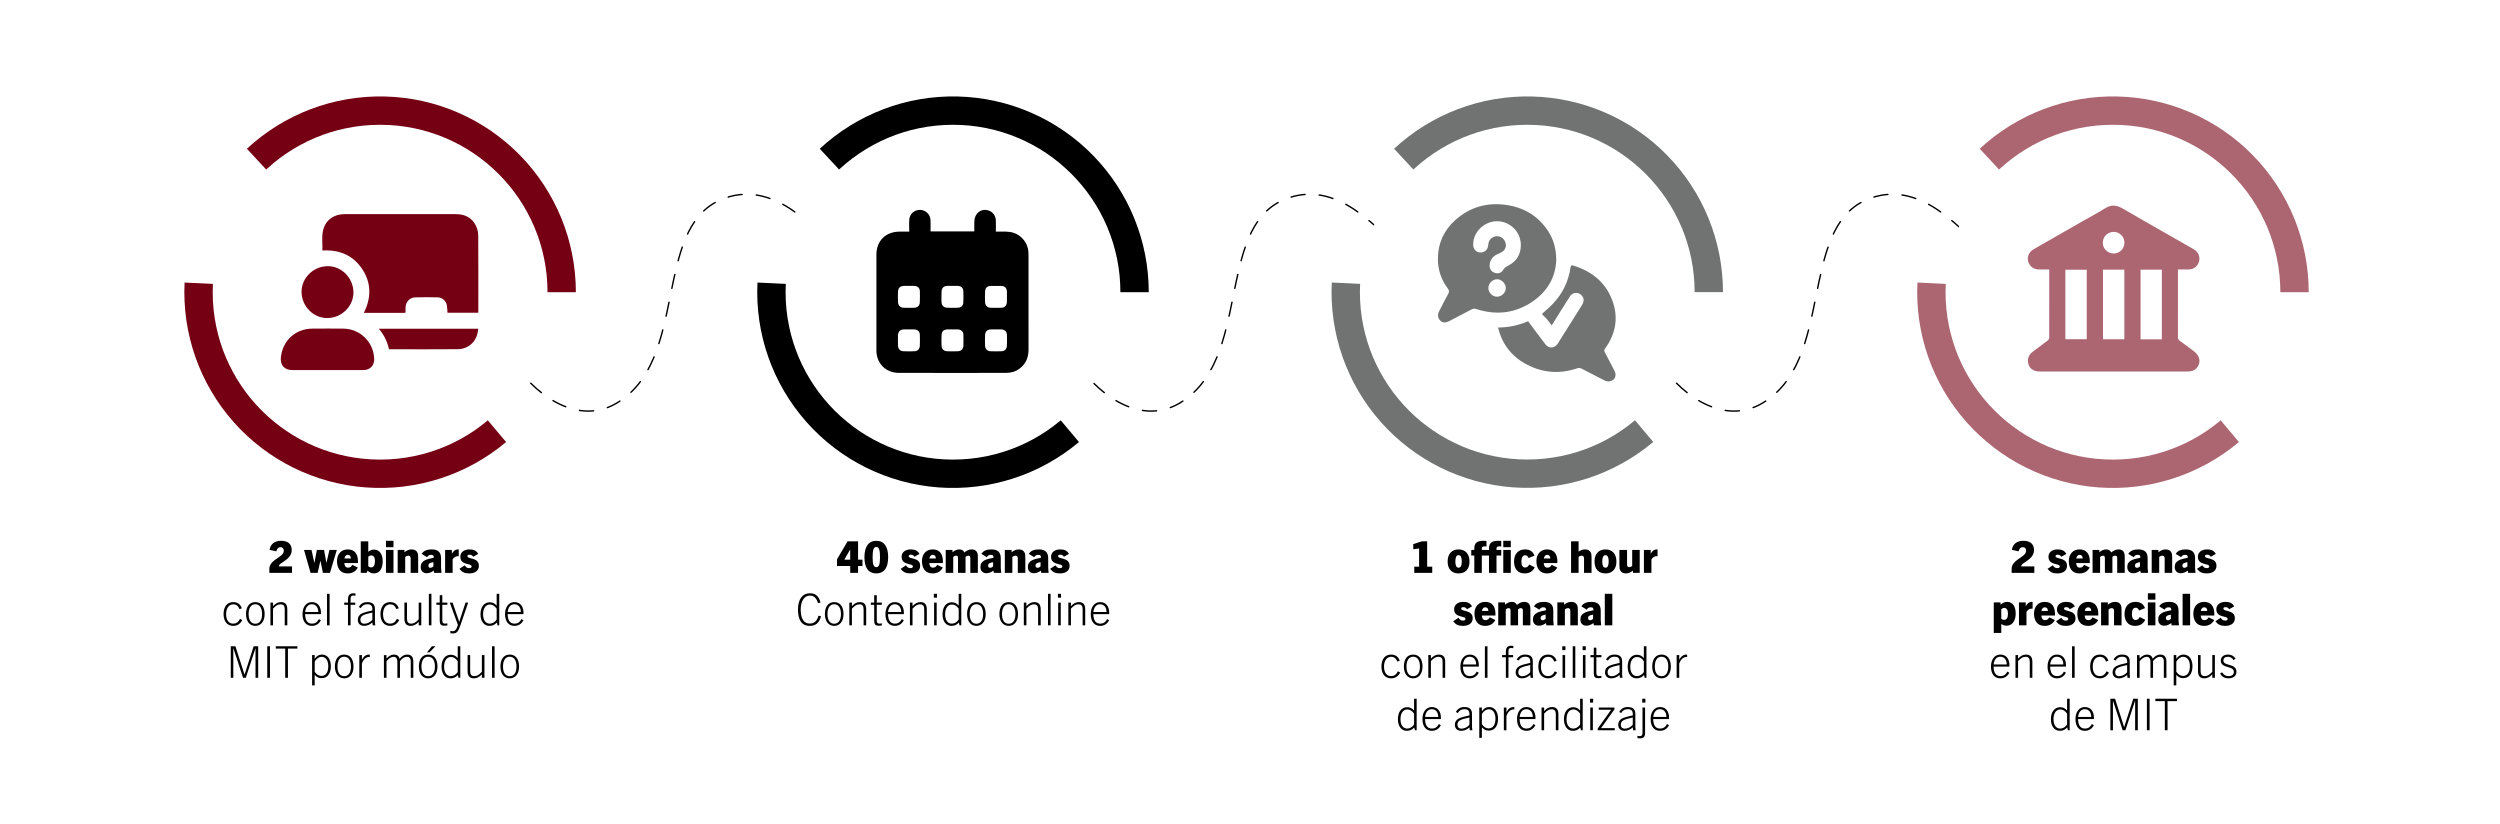 <svg width="1763" height="581" viewBox="0 0 1763 581" fill="none" xmlns="http://www.w3.org/2000/svg">
<rect width="1763" height="581" fill="white"/>
<path d="M362 254.5C373.5 274.5 405.172 301.584 434.5 284.5C486 254.5 460 162 508 141C545.939 124.402 575.667 164.466 584.5 169.5" stroke="black" stroke-linecap="round" stroke-dasharray="10 10"/>
<path d="M759 254.5C770.5 274.5 802.172 301.584 831.5 284.5C883 254.5 857 162 905 141C942.939 124.402 972.667 164.466 981.5 169.5" stroke="black" stroke-linecap="round" stroke-dasharray="10 10"/>
<path d="M1170 254.5C1181.5 274.5 1213.17 301.584 1242.5 284.5C1294 254.5 1268 162 1316 141C1353.94 124.402 1383.67 164.466 1392.5 169.5" stroke="black" stroke-linecap="round" stroke-dasharray="10 10"/>
<path d="M386.103 206.051C386.103 175.246 374.061 145.661 352.549 123.612C331.037 101.562 301.757 88.795 270.961 88.036C240.165 87.277 210.293 98.585 187.72 119.548M150.144 200.233C148.625 231.001 159.194 261.144 179.594 284.227C199.994 307.309 228.608 321.504 259.329 323.78C290.05 326.056 320.444 316.234 344.023 296.409" stroke="#750014" stroke-width="40"/>
<g filter="url(#filter0_d_7824_2)">
<circle cx="268.051" cy="206.051" r="118.051" fill="white"/>
</g>
<path d="M205.943 404H189.947V401.024C189.947 398.389 191.807 396.374 193.946 394.793C196.829 392.685 200.146 391.135 200.146 388.376C200.146 386.733 199.278 385.865 197.79 385.865C196.426 385.865 195.403 386.578 194.876 388.779L190.102 387.787C190.753 383.633 193.574 381.37 198.317 381.37C203.37 381.37 205.726 383.974 205.726 387.973C205.726 393.212 200.332 395.599 197.79 397.583C197.077 398.141 196.674 398.885 196.643 399.443H205.943V404ZM232.688 404H227.728L225.992 395.475H225.93L223.977 404H219.017L214.398 387.818H219.668L221.683 396.901H221.745L223.45 387.818H228.534L230.146 396.901H230.208L232.316 387.818H237.524L232.688 404ZM252.375 400.249C250.515 403.504 247.911 404.372 245.059 404.372C239.82 404.372 237.65 400.466 237.65 395.692C237.65 390.639 240.719 387.446 245.183 387.446C250.143 387.446 252.437 390.701 252.437 395.94C252.437 396.219 252.437 396.56 252.406 397.056H242.827C242.982 399.04 243.633 400.311 245.462 400.311C246.95 400.311 247.756 399.567 248.407 398.327L252.375 400.249ZM245.307 391.259C243.943 391.259 243.199 392.251 242.889 393.832H247.446C247.477 392.251 246.609 391.259 245.307 391.259ZM258.592 404H254.407V381.742H259.708V389.12C261.134 387.973 262.436 387.57 263.738 387.57C267.551 387.57 269.876 390.732 269.876 395.847C269.876 400.776 267.892 404.372 263.583 404.372C261.599 404.372 260.545 403.597 259.181 402.388L258.592 404ZM259.708 392.623V399.319C260.204 399.784 260.917 400.125 261.754 400.125C263.552 400.125 264.42 398.482 264.42 395.568C264.42 392.995 263.397 391.693 261.785 391.693C261.072 391.693 260.359 392.065 259.708 392.623ZM277.479 385.896H272.178V381.37H277.479V385.896ZM277.479 404H272.178V387.818H277.479V404ZM294.889 404H289.588V393.739C289.588 392.437 288.906 391.848 287.945 391.848C287.356 391.848 286.488 392.127 285.744 392.778V404H280.443V387.818H285.217V389.43C286.953 388.097 288.503 387.446 290.301 387.446C292.409 387.446 293.804 388.314 294.455 389.864C294.765 390.608 294.889 391.507 294.889 393.677V404ZM311.339 404H306.193L305.852 402.388C304.488 403.411 302.907 404.248 300.892 404.248C298.412 404.248 296.676 402.605 296.676 399.846C296.676 397.521 297.699 396.25 299.342 395.289C300.985 394.328 303.031 393.894 305.852 393.367C306.038 392.127 305.666 391.259 303.992 391.259C302.659 391.259 301.791 391.848 301.171 392.933L297.389 390.608C298.753 388.252 301.326 387.446 304.457 387.446C308.859 387.446 311.029 389.399 311.029 393.615V400.528L311.339 404ZM305.635 399.443V396.436C304.364 396.684 303.775 396.808 303 397.211C302.411 397.521 302.101 398.172 302.101 398.916C302.101 399.877 302.659 400.404 303.465 400.404C304.302 400.404 304.984 400.032 305.635 399.443ZM319.196 404H313.895V387.818H318.669V390.608C319.506 388.779 320.932 387.446 323.009 387.446C323.195 387.446 323.288 387.446 323.505 387.477V392.251C323.226 392.22 323.04 392.22 322.885 392.22C321.49 392.22 320.312 392.84 319.196 394.421V404ZM337.246 390.608L333.712 392.623C332.937 391.445 332.1 391.166 331.108 391.166C330.147 391.166 329.62 391.538 329.62 392.251C329.62 394.545 337.711 392.809 337.711 399.009C337.711 402.481 334.952 404.372 330.891 404.372C327.574 404.372 325.807 403.504 323.978 401.148L327.667 398.668C328.69 399.97 329.217 400.652 330.891 400.652C331.976 400.652 332.596 400.218 332.596 399.474C332.596 396.932 324.629 398.978 324.629 392.623C324.629 389.492 327.264 387.446 330.984 387.446C333.929 387.446 335.851 388.159 337.246 390.608ZM169.277 436.412L170.889 437.249C169.463 440.008 167.293 441.372 164.472 441.372C160.194 441.372 157.652 438.117 157.652 433.064C157.652 427.763 160.225 424.601 164.503 424.601C167.417 424.601 169.494 425.965 170.548 428.972L168.905 429.561C167.944 427.205 166.58 426.182 164.534 426.182C161.465 426.182 159.481 428.848 159.481 433.064C159.481 437.311 161.31 439.791 164.472 439.791C166.518 439.791 168.006 438.861 169.277 436.412ZM180.057 441.372C176.089 441.372 173.485 438.179 173.485 433.033C173.485 427.732 175.965 424.601 180.057 424.601C184.149 424.601 186.629 427.732 186.629 433.033C186.629 438.179 184.025 441.372 180.057 441.372ZM180.057 439.853C183.219 439.853 184.8 437.156 184.8 433.033C184.8 428.879 183.219 426.12 180.057 426.12C176.895 426.12 175.314 428.879 175.314 433.033C175.314 437.156 176.895 439.853 180.057 439.853ZM202.613 441H200.784V429.747C200.784 427.267 199.916 426.182 197.808 426.182C196.103 426.182 194.708 426.895 192.538 429.22V441H190.709V424.973H192.538V427.453C194.305 425.531 196.01 424.601 198.087 424.601C199.699 424.601 200.877 425.066 201.621 425.996C202.334 426.864 202.613 428.166 202.613 429.84V441ZM226.283 437.404C224.826 440.225 222.563 441.372 219.897 441.372C215.898 441.372 213.325 438.365 213.325 433.095C213.325 427.887 216.053 424.601 219.928 424.601C224.051 424.601 226.345 427.639 226.345 432.196C226.345 432.413 226.345 432.692 226.314 433.095H215.154C215.247 437.249 216.642 439.791 220.021 439.791C222.005 439.791 223.648 438.985 224.857 436.598L226.283 437.404ZM219.866 426.12C216.952 426.12 215.495 428.662 215.185 431.576H224.454C224.423 428.321 222.811 426.12 219.866 426.12ZM232.439 441H230.61V418.742H232.439V441ZM247.231 441H245.402V426.492H242.736V424.973H245.402V422.772C245.402 419.951 246.394 418.37 249.215 418.37C249.68 418.37 250.145 418.401 250.672 418.525V420.137C250.238 420.013 249.804 419.951 249.37 419.951C247.882 419.951 247.231 420.447 247.231 422.431V424.973H250.517V426.492H247.231V441ZM264.655 441H262.826L262.609 438.954C260.811 440.597 258.796 441.372 256.843 441.372C253.929 441.372 252.317 439.667 252.317 437.094C252.317 435.358 253.061 433.746 254.983 432.723C256.564 431.886 259.602 431.111 262.578 430.491C262.826 427.081 261.555 426.12 258.982 426.12C256.936 426.12 255.603 426.895 254.363 428.848L252.999 428.042C254.487 425.655 256.378 424.601 258.982 424.601C262.764 424.601 264.407 426.244 264.407 429.499V438.83L264.655 441ZM262.578 437.063V431.979C259.106 432.692 257.091 433.312 255.758 434.087C254.673 434.738 254.146 435.792 254.146 437.094C254.146 438.768 255.169 439.853 256.998 439.853C258.951 439.853 261.245 438.768 262.578 437.063ZM279.926 436.412L281.538 437.249C280.112 440.008 277.942 441.372 275.121 441.372C270.843 441.372 268.301 438.117 268.301 433.064C268.301 427.763 270.874 424.601 275.152 424.601C278.066 424.601 280.143 425.965 281.197 428.972L279.554 429.561C278.593 427.205 277.229 426.182 275.183 426.182C272.114 426.182 270.13 428.848 270.13 433.064C270.13 437.311 271.959 439.791 275.121 439.791C277.167 439.791 278.655 438.861 279.926 436.412ZM297.092 441H295.263V438.52C293.496 440.442 291.791 441.372 289.714 441.372C288.102 441.372 286.924 440.907 286.18 439.977C285.467 439.109 285.188 437.807 285.188 436.133V424.973H287.017V436.226C287.017 438.706 287.885 439.791 289.993 439.791C291.698 439.791 293.093 439.078 295.263 436.753V424.973H297.092V441ZM304.247 441H302.418V418.742H304.247V441ZM315.483 439.574V441.062C314.801 441.186 314.15 441.248 313.313 441.248C310.957 441.248 310.089 440.318 310.089 437.59V426.492H307.733V424.973H310.089V419.734H311.918V424.973H315.483V426.492H311.918V437.559C311.918 438.985 312.414 439.76 313.623 439.76C314.243 439.76 314.77 439.729 315.483 439.574ZM324.799 440.628C323.187 445.34 322.133 446.704 319.467 446.704C318.723 446.704 318.134 446.642 317.576 446.549V444.937C318.227 445.061 318.723 445.123 319.219 445.123C320.862 445.123 321.792 444.069 322.629 441.527L322.908 440.659L317.204 424.973H319.188L323.807 438.427H323.869L328.271 424.973H330.162L324.799 440.628ZM352.076 441H350.805L350.402 439.016C348.728 440.721 347.271 441.372 345.101 441.372C341.257 441.372 338.839 438.086 338.839 433.157C338.839 427.918 341.505 424.725 345.38 424.725C347.364 424.725 348.852 425.469 350.247 427.081V418.742H352.076V441ZM350.247 436.815V429.313C349.038 427.36 347.302 426.306 345.473 426.306C342.497 426.306 340.668 429.003 340.668 433.157C340.668 437.28 342.466 439.791 345.411 439.791C347.24 439.791 349.193 438.706 350.247 436.815ZM369.113 437.404C367.656 440.225 365.393 441.372 362.727 441.372C358.728 441.372 356.155 438.365 356.155 433.095C356.155 427.887 358.883 424.601 362.758 424.601C366.881 424.601 369.175 427.639 369.175 432.196C369.175 432.413 369.175 432.692 369.144 433.095H357.984C358.077 437.249 359.472 439.791 362.851 439.791C364.835 439.791 366.478 438.985 367.687 436.598L369.113 437.404ZM362.696 426.12C359.782 426.12 358.325 428.662 358.015 431.576H367.284C367.253 428.321 365.641 426.12 362.696 426.12ZM182.078 478H180.187V457.199H180.125L173.336 478H171.414L164.594 457.199H164.532V478H162.734V455.742H166.02L172.406 475.675H172.468L178.885 455.742H182.078V478ZM190.388 478H188.466V455.742H190.388V478ZM203.054 478H201.132V457.416H194.467V455.742H209.719V457.416H203.054V478ZM221.919 483.332H220.09V461.973H221.919V464.546C223.376 462.562 224.864 461.601 227.065 461.601C230.909 461.601 233.327 464.887 233.327 469.816C233.327 475.055 230.847 478.248 226.786 478.248C224.802 478.248 223.314 477.504 221.919 475.892V483.332ZM221.919 466.623V473.66C223.128 475.613 224.864 476.667 226.693 476.667C229.855 476.667 231.498 473.97 231.498 469.816C231.498 465.693 229.7 463.182 226.755 463.182C225.236 463.182 223.345 464.143 221.919 466.623ZM242.738 478.372C238.77 478.372 236.166 475.179 236.166 470.033C236.166 464.732 238.646 461.601 242.738 461.601C246.83 461.601 249.31 464.732 249.31 470.033C249.31 475.179 246.706 478.372 242.738 478.372ZM242.738 476.853C245.9 476.853 247.481 474.156 247.481 470.033C247.481 465.879 245.9 463.12 242.738 463.12C239.576 463.12 237.995 465.879 237.995 470.033C237.995 474.156 239.576 476.853 242.738 476.853ZM255.22 478H253.391V461.973H255.22V465.197C256.646 462.624 258.32 461.601 260.273 461.601C260.459 461.601 260.552 461.601 260.769 461.632V463.337C260.521 463.306 260.304 463.306 260.211 463.306C257.7 463.306 256.088 465.538 255.22 467.894V478ZM291.476 478H289.647V466.468C289.647 463.833 288.283 463.182 286.919 463.182C285.307 463.182 283.757 464.112 282.052 466.158V478H280.223V466.747C280.223 464.422 279.324 463.182 277.557 463.182C275.914 463.182 274.116 464.329 272.566 466.282V478H270.737V462.004H272.566V464.453C274.085 462.655 275.976 461.601 277.712 461.601C279.913 461.601 281.215 462.562 281.835 464.515C283.695 462.438 285.09 461.601 287.136 461.601C290.174 461.601 291.476 463.461 291.476 466.654V478ZM301.953 478.372C297.985 478.372 295.381 475.179 295.381 470.033C295.381 464.732 297.861 461.601 301.953 461.601C306.045 461.601 308.525 464.732 308.525 470.033C308.525 475.179 305.921 478.372 301.953 478.372ZM301.953 476.853C305.115 476.853 306.696 474.156 306.696 470.033C306.696 465.879 305.115 463.12 301.953 463.12C298.791 463.12 297.21 465.879 297.21 470.033C297.21 474.156 298.791 476.853 301.953 476.853ZM302.821 460.082H301.116L304.557 455.742H307.099L302.821 460.082ZM324.602 478H323.331L322.928 476.016C321.254 477.721 319.797 478.372 317.627 478.372C313.783 478.372 311.365 475.086 311.365 470.157C311.365 464.918 314.031 461.725 317.906 461.725C319.89 461.725 321.378 462.469 322.773 464.081V455.742H324.602V478ZM322.773 473.815V466.313C321.564 464.36 319.828 463.306 317.999 463.306C315.023 463.306 313.194 466.003 313.194 470.157C313.194 474.28 314.992 476.791 317.937 476.791C319.766 476.791 321.719 475.706 322.773 473.815ZM341.64 478H339.811V475.52C338.044 477.442 336.339 478.372 334.262 478.372C332.65 478.372 331.472 477.907 330.728 476.977C330.015 476.109 329.736 474.807 329.736 473.133V461.973H331.565V473.226C331.565 475.706 332.433 476.791 334.541 476.791C336.246 476.791 337.641 476.078 339.811 473.753V461.973H341.64V478ZM348.795 478H346.966V455.742H348.795V478ZM359.473 478.372C355.505 478.372 352.901 475.179 352.901 470.033C352.901 464.732 355.381 461.601 359.473 461.601C363.565 461.601 366.045 464.732 366.045 470.033C366.045 475.179 363.441 478.372 359.473 478.372ZM359.473 476.853C362.635 476.853 364.216 474.156 364.216 470.033C364.216 465.879 362.635 463.12 359.473 463.12C356.311 463.12 354.73 465.879 354.73 470.033C354.73 474.156 356.311 476.853 359.473 476.853Z" fill="black"/>
<path d="M1195.05 206.026C1195.05 175.227 1183.01 145.649 1161.5 123.604C1140 101.559 1110.72 88.795 1079.93 88.036C1049.15 87.277 1019.28 98.583 996.711 119.541M959.144 200.209C957.626 230.97 968.192 261.106 988.587 284.184C1008.98 307.262 1037.59 321.453 1068.31 323.729C1099.02 326.004 1129.41 316.184 1152.98 296.364" stroke="#707372" stroke-width="40"/>
<g filter="url(#filter1_d_7824_2)">
<circle cx="1077.03" cy="206.026" r="118.026" fill="white"/>
</g>
<path d="M790.103 206.051C790.103 175.246 778.061 145.661 756.549 123.612C735.037 101.562 705.757 88.795 674.961 88.036C644.165 87.277 614.293 98.585 591.72 119.548M554.144 200.233C552.625 231.001 563.194 261.144 583.594 284.227C603.994 307.309 632.608 321.504 663.329 323.78C694.05 326.056 724.444 316.234 748.023 296.409" stroke="black" stroke-width="40"/>
<g filter="url(#filter2_d_7824_2)">
<circle cx="672.051" cy="206.051" r="118.051" fill="white"/>
</g>
<path d="M1608.1 206.051C1608.1 175.246 1596.06 145.661 1574.55 123.612C1553.04 101.562 1523.76 88.795 1492.96 88.036C1462.17 87.277 1432.29 98.585 1409.72 119.548M1372.14 200.233C1370.63 231.001 1381.19 261.144 1401.59 284.227C1421.99 307.309 1450.61 321.504 1481.33 323.78C1512.05 326.056 1542.44 316.234 1566.02 296.409" stroke="white" stroke-width="40"/>
<path d="M1608.1 206.051C1608.1 175.246 1596.06 145.661 1574.55 123.612C1553.04 101.562 1523.76 88.795 1492.96 88.036C1462.17 87.277 1432.29 98.585 1409.72 119.548M1372.14 200.233C1370.63 231.001 1381.19 261.144 1401.59 284.227C1421.99 307.309 1450.61 321.504 1481.33 323.78C1512.05 326.056 1542.44 316.234 1566.02 296.409" stroke="#750014" stroke-opacity="0.6" stroke-width="40"/>
<g filter="url(#filter3_d_7824_2)">
<circle cx="1490.05" cy="206.051" r="118.051" fill="white"/>
</g>
<path d="M605.111 404H599.562V399.164H590.262V394.39L597.733 381.742H605.111V394.7H608.211V399.164H605.111V404ZM599.562 394.7V387.539H599.5L595.408 394.7H599.562ZM617.967 404.372C612.666 404.372 609.597 400.683 609.597 392.995C609.597 385.741 612.325 381.37 617.967 381.37C623.609 381.37 626.337 385.741 626.337 392.995C626.337 400.683 623.268 404.372 617.967 404.372ZM617.967 399.97C619.889 399.97 620.571 397.893 620.571 392.995C620.571 387.725 619.858 385.71 617.967 385.71C616.076 385.71 615.363 387.725 615.363 392.995C615.363 397.893 616.045 399.97 617.967 399.97ZM648.432 390.608L644.898 392.623C644.123 391.445 643.286 391.166 642.294 391.166C641.333 391.166 640.806 391.538 640.806 392.251C640.806 394.545 648.897 392.809 648.897 399.009C648.897 402.481 646.138 404.372 642.077 404.372C638.76 404.372 636.993 403.504 635.164 401.148L638.853 398.668C639.876 399.97 640.403 400.652 642.077 400.652C643.162 400.652 643.782 400.218 643.782 399.474C643.782 396.932 635.815 398.978 635.815 392.623C635.815 389.492 638.45 387.446 642.17 387.446C645.115 387.446 647.037 388.159 648.432 390.608ZM664.887 400.249C663.027 403.504 660.423 404.372 657.571 404.372C652.332 404.372 650.162 400.466 650.162 395.692C650.162 390.639 653.231 387.446 657.695 387.446C662.655 387.446 664.949 390.701 664.949 395.94C664.949 396.219 664.949 396.56 664.918 397.056H655.339C655.494 399.04 656.145 400.311 657.974 400.311C659.462 400.311 660.268 399.567 660.919 398.327L664.887 400.249ZM657.819 391.259C656.455 391.259 655.711 392.251 655.401 393.832H659.958C659.989 392.251 659.121 391.259 657.819 391.259ZM689.58 404H684.279V393.46C684.279 392.282 683.628 391.848 682.853 391.848C682.233 391.848 681.582 392.096 680.9 392.654V404H675.599V393.739C675.599 392.685 675.382 391.848 674.266 391.848C673.708 391.848 673.15 392.003 672.22 392.778V404H666.919V387.818H671.693V389.43C673.088 388.252 674.762 387.446 676.343 387.446C678.203 387.446 679.35 388.035 680.063 389.585C681.706 388.252 683.318 387.446 685.209 387.446C687.751 387.446 689.58 388.686 689.58 392.468V404ZM706.05 404H700.904L700.563 402.388C699.199 403.411 697.618 404.248 695.603 404.248C693.123 404.248 691.387 402.605 691.387 399.846C691.387 397.521 692.41 396.25 694.053 395.289C695.696 394.328 697.742 393.894 700.563 393.367C700.749 392.127 700.377 391.259 698.703 391.259C697.37 391.259 696.502 391.848 695.882 392.933L692.1 390.608C693.464 388.252 696.037 387.446 699.168 387.446C703.57 387.446 705.74 389.399 705.74 393.615V400.528L706.05 404ZM700.346 399.443V396.436C699.075 396.684 698.486 396.808 697.711 397.211C697.122 397.521 696.812 398.172 696.812 398.916C696.812 399.877 697.37 400.404 698.176 400.404C699.013 400.404 699.695 400.032 700.346 399.443ZM723.052 404H717.751V393.739C717.751 392.437 717.069 391.848 716.108 391.848C715.519 391.848 714.651 392.127 713.907 392.778V404H708.606V387.818H713.38V389.43C715.116 388.097 716.666 387.446 718.464 387.446C720.572 387.446 721.967 388.314 722.618 389.864C722.928 390.608 723.052 391.507 723.052 393.677V404ZM739.502 404H734.356L734.015 402.388C732.651 403.411 731.07 404.248 729.055 404.248C726.575 404.248 724.839 402.605 724.839 399.846C724.839 397.521 725.862 396.25 727.505 395.289C729.148 394.328 731.194 393.894 734.015 393.367C734.201 392.127 733.829 391.259 732.155 391.259C730.822 391.259 729.954 391.848 729.334 392.933L725.552 390.608C726.916 388.252 729.489 387.446 732.62 387.446C737.022 387.446 739.192 389.399 739.192 393.615V400.528L739.502 404ZM733.798 399.443V396.436C732.527 396.684 731.938 396.808 731.163 397.211C730.574 397.521 730.264 398.172 730.264 398.916C730.264 399.877 730.822 400.404 731.628 400.404C732.465 400.404 733.147 400.032 733.798 399.443ZM753.814 390.608L750.28 392.623C749.505 391.445 748.668 391.166 747.676 391.166C746.715 391.166 746.188 391.538 746.188 392.251C746.188 394.545 754.279 392.809 754.279 399.009C754.279 402.481 751.52 404.372 747.459 404.372C744.142 404.372 742.375 403.504 740.546 401.148L744.235 398.668C745.258 399.97 745.785 400.652 747.459 400.652C748.544 400.652 749.164 400.218 749.164 399.474C749.164 396.932 741.197 398.978 741.197 392.623C741.197 389.492 743.832 387.446 747.552 387.446C750.497 387.446 752.419 388.159 753.814 390.608ZM577.212 434.18L578.979 434.552C577.739 439.45 575.011 441.372 571.043 441.372C565.184 441.372 562.735 436.939 562.735 429.809C562.735 422.586 565.897 418.37 571.136 418.37C574.98 418.37 577.398 420.199 578.638 424.911L576.84 425.314C575.755 421.656 573.926 420.013 571.136 420.013C567.199 420.013 564.657 423.888 564.657 429.809C564.657 436.133 566.734 439.729 571.043 439.729C574.174 439.729 576.189 437.962 577.212 434.18ZM588.285 441.372C584.317 441.372 581.713 438.179 581.713 433.033C581.713 427.732 584.193 424.601 588.285 424.601C592.377 424.601 594.857 427.732 594.857 433.033C594.857 438.179 592.253 441.372 588.285 441.372ZM588.285 439.853C591.447 439.853 593.028 437.156 593.028 433.033C593.028 428.879 591.447 426.12 588.285 426.12C585.123 426.12 583.542 428.879 583.542 433.033C583.542 437.156 585.123 439.853 588.285 439.853ZM610.841 441H609.012V429.747C609.012 427.267 608.144 426.182 606.036 426.182C604.331 426.182 602.936 426.895 600.766 429.22V441H598.937V424.973H600.766V427.453C602.533 425.531 604.238 424.601 606.315 424.601C607.927 424.601 609.105 425.066 609.849 425.996C610.562 426.864 610.841 428.166 610.841 429.84V441ZM621.871 439.574V441.062C621.189 441.186 620.538 441.248 619.701 441.248C617.345 441.248 616.477 440.318 616.477 437.59V426.492H614.121V424.973H616.477V419.734H618.306V424.973H621.871V426.492H618.306V437.559C618.306 438.985 618.802 439.76 620.011 439.76C620.631 439.76 621.158 439.729 621.871 439.574ZM637.357 437.404C635.9 440.225 633.637 441.372 630.971 441.372C626.972 441.372 624.399 438.365 624.399 433.095C624.399 427.887 627.127 424.601 631.002 424.601C635.125 424.601 637.419 427.639 637.419 432.196C637.419 432.413 637.419 432.692 637.388 433.095H626.228C626.321 437.249 627.716 439.791 631.095 439.791C633.079 439.791 634.722 438.985 635.931 436.598L637.357 437.404ZM630.94 426.12C628.026 426.12 626.569 428.662 626.259 431.576H635.528C635.497 428.321 633.885 426.12 630.94 426.12ZM653.588 441H651.759V429.747C651.759 427.267 650.891 426.182 648.783 426.182C647.078 426.182 645.683 426.895 643.513 429.22V441H641.684V424.973H643.513V427.453C645.28 425.531 646.985 424.601 649.062 424.601C650.674 424.601 651.852 425.066 652.596 425.996C653.309 426.864 653.588 428.166 653.588 429.84V441ZM660.774 421.47H658.542V418.742H660.774V421.47ZM660.557 441H658.728V424.973H660.557V441ZM677.899 441H676.628L676.225 439.016C674.551 440.721 673.094 441.372 670.924 441.372C667.08 441.372 664.662 438.086 664.662 433.157C664.662 427.918 667.328 424.725 671.203 424.725C673.187 424.725 674.675 425.469 676.07 427.081V418.742H677.899V441ZM676.07 436.815V429.313C674.861 427.36 673.125 426.306 671.296 426.306C668.32 426.306 666.491 429.003 666.491 433.157C666.491 437.28 668.289 439.791 671.234 439.791C673.063 439.791 675.016 438.706 676.07 436.815ZM688.551 441.372C684.583 441.372 681.979 438.179 681.979 433.033C681.979 427.732 684.459 424.601 688.551 424.601C692.643 424.601 695.123 427.732 695.123 433.033C695.123 438.179 692.519 441.372 688.551 441.372ZM688.551 439.853C691.713 439.853 693.294 437.156 693.294 433.033C693.294 428.879 691.713 426.12 688.551 426.12C685.389 426.12 683.808 428.879 683.808 433.033C683.808 437.156 685.389 439.853 688.551 439.853ZM711.347 441.372C707.379 441.372 704.775 438.179 704.775 433.033C704.775 427.732 707.255 424.601 711.347 424.601C715.439 424.601 717.919 427.732 717.919 433.033C717.919 438.179 715.315 441.372 711.347 441.372ZM711.347 439.853C714.509 439.853 716.09 437.156 716.09 433.033C716.09 428.879 714.509 426.12 711.347 426.12C708.185 426.12 706.604 428.879 706.604 433.033C706.604 437.156 708.185 439.853 711.347 439.853ZM733.903 441H732.074V429.747C732.074 427.267 731.206 426.182 729.098 426.182C727.393 426.182 725.998 426.895 723.828 429.22V441H721.999V424.973H723.828V427.453C725.595 425.531 727.3 424.601 729.377 424.601C730.989 424.601 732.167 425.066 732.911 425.996C733.624 426.864 733.903 428.166 733.903 429.84V441ZM740.872 441H739.043V418.742H740.872V441ZM748.264 421.47H746.032V418.742H748.264V421.47ZM748.047 441H746.218V424.973H748.047V441ZM765.297 441H763.468V429.747C763.468 427.267 762.6 426.182 760.492 426.182C758.787 426.182 757.392 426.895 755.222 429.22V441H753.393V424.973H755.222V427.453C756.989 425.531 758.694 424.601 760.771 424.601C762.383 424.601 763.561 425.066 764.305 425.996C765.018 426.864 765.297 428.166 765.297 429.84V441ZM782.155 437.404C780.698 440.225 778.435 441.372 775.769 441.372C771.77 441.372 769.197 438.365 769.197 433.095C769.197 427.887 771.925 424.601 775.8 424.601C779.923 424.601 782.217 427.639 782.217 432.196C782.217 432.413 782.217 432.692 782.186 433.095H771.026C771.119 437.249 772.514 439.791 775.893 439.791C777.877 439.791 779.52 438.985 780.729 436.598L782.155 437.404ZM775.738 426.12C772.824 426.12 771.367 428.662 771.057 431.576H780.326C780.295 428.321 778.683 426.12 775.738 426.12Z" fill="black"/>
<path d="M1010.02 404H997.345V399.598H1000.75V386.764L996.632 387.322V383.726L1002.74 381.742H1006.43V399.598H1010.02V404ZM1028.59 404.372C1023.69 404.372 1020.87 401.21 1020.87 396.002C1020.87 390.639 1023.78 387.446 1028.59 387.446C1033.39 387.446 1036.3 390.639 1036.3 396.002C1036.3 401.21 1033.48 404.372 1028.59 404.372ZM1028.59 400.342C1030.26 400.342 1030.85 398.575 1030.85 396.002C1030.85 393.615 1030.38 391.476 1028.59 391.476C1026.79 391.476 1026.32 393.615 1026.32 396.002C1026.32 398.575 1026.91 400.342 1028.59 400.342ZM1055.33 404H1050.03V391.755H1044.98V404H1039.68V391.755H1037.54V387.818H1039.68V386.764C1039.68 382.982 1041.57 381.37 1046.06 381.37C1046.81 381.37 1047.55 381.401 1048.26 381.463V385.369C1047.92 385.307 1047.33 385.276 1047.02 385.276C1045.97 385.276 1044.98 385.524 1044.98 386.888V387.818H1050.03V386.764C1050.03 382.982 1051.98 381.37 1056.48 381.37C1057.22 381.37 1057.97 381.401 1058.68 381.463V385.369C1058.34 385.307 1057.75 385.276 1057.44 385.276C1056.39 385.276 1055.33 385.524 1055.33 386.888V387.818H1058.68V391.755H1055.33V404ZM1065.41 385.896H1060.11V381.37H1065.41V385.896ZM1065.41 404H1060.11V387.818H1065.41V404ZM1078.39 398.079L1082.33 400.125C1080.66 403.132 1078.46 404.372 1075.02 404.372C1070.46 404.372 1067.7 401.21 1067.7 395.94C1067.7 390.577 1070.77 387.446 1075.33 387.446C1078.52 387.446 1080.97 388.624 1082.11 391.848L1077.96 393.522C1077.4 392.158 1076.66 391.538 1075.45 391.569C1073.93 391.6 1072.91 392.902 1072.91 396.002C1072.91 399.133 1074.05 400.218 1075.54 400.218C1076.91 400.218 1077.77 399.412 1078.39 398.079ZM1098.2 400.249C1096.34 403.504 1093.73 404.372 1090.88 404.372C1085.64 404.372 1083.47 400.466 1083.47 395.692C1083.47 390.639 1086.54 387.446 1091 387.446C1095.96 387.446 1098.26 390.701 1098.26 395.94C1098.26 396.219 1098.26 396.56 1098.23 397.056H1088.65C1088.8 399.04 1089.45 400.311 1091.28 400.311C1092.77 400.311 1093.58 399.567 1094.23 398.327L1098.2 400.249ZM1091.13 391.259C1089.76 391.259 1089.02 392.251 1088.71 393.832H1093.27C1093.3 392.251 1092.43 391.259 1091.13 391.259ZM1122.36 404H1117.06V393.739C1117.06 392.437 1116.38 391.848 1115.42 391.848C1114.83 391.848 1114.06 392.034 1113.22 392.685V404H1107.92V381.742H1113.22V388.996C1114.74 387.942 1116.01 387.446 1117.81 387.446C1119.92 387.446 1121.28 388.314 1121.93 389.864C1122.24 390.608 1122.36 391.507 1122.36 393.677V404ZM1132.18 404.372C1127.28 404.372 1124.46 401.21 1124.46 396.002C1124.46 390.639 1127.38 387.446 1132.18 387.446C1136.99 387.446 1139.9 390.639 1139.9 396.002C1139.9 401.21 1137.08 404.372 1132.18 404.372ZM1132.18 400.342C1133.85 400.342 1134.44 398.575 1134.44 396.002C1134.44 393.615 1133.98 391.476 1132.18 391.476C1130.38 391.476 1129.92 393.615 1129.92 396.002C1129.92 398.575 1130.51 400.342 1132.18 400.342ZM1156.32 404H1151.55V402.388C1149.81 403.721 1148.33 404.372 1146.53 404.372C1144.57 404.372 1143.09 403.504 1142.44 401.954C1142.13 401.21 1142 400.311 1142 398.141V387.818H1147.4V398.079C1147.4 399.381 1147.95 399.97 1148.91 399.97C1149.5 399.97 1150.28 399.691 1151.02 399.04V387.818H1156.32V404ZM1164.59 404H1159.29V387.818H1164.07V390.608C1164.9 388.779 1166.33 387.446 1168.41 387.446C1168.59 387.446 1168.69 387.446 1168.9 387.477V392.251C1168.62 392.22 1168.44 392.22 1168.28 392.22C1166.89 392.22 1165.71 392.84 1164.59 394.421V404ZM1038.07 427.608L1034.54 429.623C1033.76 428.445 1032.93 428.166 1031.93 428.166C1030.97 428.166 1030.45 428.538 1030.45 429.251C1030.45 431.545 1038.54 429.809 1038.54 436.009C1038.54 439.481 1035.78 441.372 1031.72 441.372C1028.4 441.372 1026.63 440.504 1024.8 438.148L1028.49 435.668C1029.52 436.97 1030.04 437.652 1031.72 437.652C1032.8 437.652 1033.42 437.218 1033.42 436.474C1033.42 433.932 1025.46 435.978 1025.46 429.623C1025.46 426.492 1028.09 424.446 1031.81 424.446C1034.76 424.446 1036.68 425.159 1038.07 427.608ZM1054.53 437.249C1052.67 440.504 1050.06 441.372 1047.21 441.372C1041.97 441.372 1039.8 437.466 1039.8 432.692C1039.8 427.639 1042.87 424.446 1047.34 424.446C1052.3 424.446 1054.59 427.701 1054.59 432.94C1054.59 433.219 1054.59 433.56 1054.56 434.056H1044.98C1045.13 436.04 1045.79 437.311 1047.61 437.311C1049.1 437.311 1049.91 436.567 1050.56 435.327L1054.53 437.249ZM1047.46 428.259C1046.1 428.259 1045.35 429.251 1045.04 430.832H1049.6C1049.63 429.251 1048.76 428.259 1047.46 428.259ZM1079.22 441H1073.92V430.46C1073.92 429.282 1073.27 428.848 1072.49 428.848C1071.87 428.848 1071.22 429.096 1070.54 429.654V441H1065.24V430.739C1065.24 429.685 1065.02 428.848 1063.91 428.848C1063.35 428.848 1062.79 429.003 1061.86 429.778V441H1056.56V424.818H1061.33V426.43C1062.73 425.252 1064.4 424.446 1065.98 424.446C1067.84 424.446 1068.99 425.035 1069.7 426.585C1071.35 425.252 1072.96 424.446 1074.85 424.446C1077.39 424.446 1079.22 425.686 1079.22 429.468V441ZM1095.69 441H1090.54L1090.2 439.388C1088.84 440.411 1087.26 441.248 1085.24 441.248C1082.76 441.248 1081.03 439.605 1081.03 436.846C1081.03 434.521 1082.05 433.25 1083.69 432.289C1085.34 431.328 1087.38 430.894 1090.2 430.367C1090.39 429.127 1090.02 428.259 1088.34 428.259C1087.01 428.259 1086.14 428.848 1085.52 429.933L1081.74 427.608C1083.1 425.252 1085.68 424.446 1088.81 424.446C1093.21 424.446 1095.38 426.399 1095.38 430.615V437.528L1095.69 441ZM1089.99 436.443V433.436C1088.72 433.684 1088.13 433.808 1087.35 434.211C1086.76 434.521 1086.45 435.172 1086.45 435.916C1086.45 436.877 1087.01 437.404 1087.82 437.404C1088.65 437.404 1089.34 437.032 1089.99 436.443ZM1112.69 441H1107.39V430.739C1107.39 429.437 1106.71 428.848 1105.75 428.848C1105.16 428.848 1104.29 429.127 1103.55 429.778V441H1098.25V424.818H1103.02V426.43C1104.76 425.097 1106.31 424.446 1108.1 424.446C1110.21 424.446 1111.61 425.314 1112.26 426.864C1112.57 427.608 1112.69 428.507 1112.69 430.677V441ZM1129.14 441H1124L1123.66 439.388C1122.29 440.411 1120.71 441.248 1118.7 441.248C1116.22 441.248 1114.48 439.605 1114.48 436.846C1114.48 434.521 1115.5 433.25 1117.15 432.289C1118.79 431.328 1120.83 430.894 1123.66 430.367C1123.84 429.127 1123.47 428.259 1121.8 428.259C1120.46 428.259 1119.59 428.848 1118.97 429.933L1115.19 427.608C1116.56 425.252 1119.13 424.446 1122.26 424.446C1126.66 424.446 1128.83 426.399 1128.83 430.615V437.528L1129.14 441ZM1123.44 436.443V433.436C1122.17 433.684 1121.58 433.808 1120.8 434.211C1120.21 434.521 1119.9 435.172 1119.9 435.916C1119.9 436.877 1120.46 437.404 1121.27 437.404C1122.11 437.404 1122.79 437.032 1123.44 436.443ZM1137 441H1131.7V418.742H1137V441ZM985.809 473.412L987.421 474.249C985.995 477.008 983.825 478.372 981.004 478.372C976.726 478.372 974.184 475.117 974.184 470.064C974.184 464.763 976.757 461.601 981.035 461.601C983.949 461.601 986.026 462.965 987.08 465.972L985.437 466.561C984.476 464.205 983.112 463.182 981.066 463.182C977.997 463.182 976.013 465.848 976.013 470.064C976.013 474.311 977.842 476.791 981.004 476.791C983.05 476.791 984.538 475.861 985.809 473.412ZM996.589 478.372C992.621 478.372 990.017 475.179 990.017 470.033C990.017 464.732 992.497 461.601 996.589 461.601C1000.68 461.601 1003.16 464.732 1003.16 470.033C1003.16 475.179 1000.56 478.372 996.589 478.372ZM996.589 476.853C999.751 476.853 1001.33 474.156 1001.33 470.033C1001.33 465.879 999.751 463.12 996.589 463.12C993.427 463.12 991.846 465.879 991.846 470.033C991.846 474.156 993.427 476.853 996.589 476.853ZM1019.15 478H1017.32V466.747C1017.32 464.267 1016.45 463.182 1014.34 463.182C1012.64 463.182 1011.24 463.895 1009.07 466.22V478H1007.24V461.973H1009.07V464.453C1010.84 462.531 1012.54 461.601 1014.62 461.601C1016.23 461.601 1017.41 462.066 1018.15 462.996C1018.87 463.864 1019.15 465.166 1019.15 466.84V478ZM1042.81 474.404C1041.36 477.225 1039.09 478.372 1036.43 478.372C1032.43 478.372 1029.86 475.365 1029.86 470.095C1029.86 464.887 1032.58 461.601 1036.46 461.601C1040.58 461.601 1042.88 464.639 1042.88 469.196C1042.88 469.413 1042.88 469.692 1042.85 470.095H1031.69C1031.78 474.249 1033.17 476.791 1036.55 476.791C1038.54 476.791 1040.18 475.985 1041.39 473.598L1042.81 474.404ZM1036.4 463.12C1033.48 463.12 1032.03 465.662 1031.72 468.576H1040.99C1040.95 465.321 1039.34 463.12 1036.4 463.12ZM1048.97 478H1047.14V455.742H1048.97V478ZM1063.76 478H1061.93V463.492H1059.27V461.973H1061.93V459.772C1061.93 456.951 1062.93 455.37 1065.75 455.37C1066.21 455.37 1066.68 455.401 1067.2 455.525V457.137C1066.77 457.013 1066.34 456.951 1065.9 456.951C1064.41 456.951 1063.76 457.447 1063.76 459.431V461.973H1067.05V463.492H1063.76V478ZM1081.19 478H1079.36L1079.14 475.954C1077.34 477.597 1075.33 478.372 1073.37 478.372C1070.46 478.372 1068.85 476.667 1068.85 474.094C1068.85 472.358 1069.59 470.746 1071.51 469.723C1073.1 468.886 1076.13 468.111 1079.11 467.491C1079.36 464.081 1078.09 463.12 1075.51 463.12C1073.47 463.12 1072.13 463.895 1070.89 465.848L1069.53 465.042C1071.02 462.655 1072.91 461.601 1075.51 461.601C1079.3 461.601 1080.94 463.244 1080.94 466.499V475.83L1081.19 478ZM1079.11 474.063V468.979C1075.64 469.692 1073.62 470.312 1072.29 471.087C1071.2 471.738 1070.68 472.792 1070.68 474.094C1070.68 475.768 1071.7 476.853 1073.53 476.853C1075.48 476.853 1077.78 475.768 1079.11 474.063ZM1096.46 473.412L1098.07 474.249C1096.64 477.008 1094.47 478.372 1091.65 478.372C1087.38 478.372 1084.83 475.117 1084.83 470.064C1084.83 464.763 1087.41 461.601 1091.68 461.601C1094.6 461.601 1096.68 462.965 1097.73 465.972L1096.09 466.561C1095.13 464.205 1093.76 463.182 1091.72 463.182C1088.65 463.182 1086.66 465.848 1086.66 470.064C1086.66 474.311 1088.49 476.791 1091.65 476.791C1093.7 476.791 1095.19 475.861 1096.46 473.412ZM1103.95 458.47H1101.72V455.742H1103.95V458.47ZM1103.74 478H1101.91V461.973H1103.74V478ZM1110.91 478H1109.08V455.742H1110.91V478ZM1118.3 458.47H1116.07V455.742H1118.3V458.47ZM1118.08 478H1116.26V461.973H1118.08V478ZM1129.32 476.574V478.062C1128.64 478.186 1127.99 478.248 1127.15 478.248C1124.79 478.248 1123.93 477.318 1123.93 474.59V463.492H1121.57V461.973H1123.93V456.734H1125.76V461.973H1129.32V463.492H1125.76V474.559C1125.76 475.985 1126.25 476.76 1127.46 476.76C1128.08 476.76 1128.61 476.729 1129.32 476.574ZM1144.19 478H1142.36L1142.14 475.954C1140.34 477.597 1138.33 478.372 1136.37 478.372C1133.46 478.372 1131.85 476.667 1131.85 474.094C1131.85 472.358 1132.59 470.746 1134.51 469.723C1136.09 468.886 1139.13 468.111 1142.11 467.491C1142.36 464.081 1141.09 463.12 1138.51 463.12C1136.47 463.12 1135.13 463.895 1133.89 465.848L1132.53 465.042C1134.02 462.655 1135.91 461.601 1138.51 461.601C1142.29 461.601 1143.94 463.244 1143.94 466.499V475.83L1144.19 478ZM1142.11 474.063V468.979C1138.64 469.692 1136.62 470.312 1135.29 471.087C1134.2 471.738 1133.68 472.792 1133.68 474.094C1133.68 475.768 1134.7 476.853 1136.53 476.853C1138.48 476.853 1140.78 475.768 1142.11 474.063ZM1161.07 478H1159.8L1159.4 476.016C1157.72 477.721 1156.26 478.372 1154.09 478.372C1150.25 478.372 1147.83 475.086 1147.83 470.157C1147.83 464.918 1150.5 461.725 1154.37 461.725C1156.36 461.725 1157.85 462.469 1159.24 464.081V455.742H1161.07V478ZM1159.24 473.815V466.313C1158.03 464.36 1156.3 463.306 1154.47 463.306C1151.49 463.306 1149.66 466.003 1149.66 470.157C1149.66 474.28 1151.46 476.791 1154.4 476.791C1156.23 476.791 1158.19 475.706 1159.24 473.815ZM1171.72 478.372C1167.75 478.372 1165.15 475.179 1165.15 470.033C1165.15 464.732 1167.63 461.601 1171.72 461.601C1175.81 461.601 1178.29 464.732 1178.29 470.033C1178.29 475.179 1175.69 478.372 1171.72 478.372ZM1171.72 476.853C1174.88 476.853 1176.46 474.156 1176.46 470.033C1176.46 465.879 1174.88 463.12 1171.72 463.12C1168.56 463.12 1166.98 465.879 1166.98 470.033C1166.98 474.156 1168.56 476.853 1171.72 476.853ZM1184.2 478H1182.37V461.973H1184.2V465.197C1185.63 462.624 1187.3 461.601 1189.26 461.601C1189.44 461.601 1189.53 461.601 1189.75 461.632V463.337C1189.5 463.306 1189.29 463.306 1189.19 463.306C1186.68 463.306 1185.07 465.538 1184.2 467.894V478ZM999.031 515H997.76L997.357 513.016C995.683 514.721 994.226 515.372 992.056 515.372C988.212 515.372 985.794 512.086 985.794 507.157C985.794 501.918 988.46 498.725 992.335 498.725C994.319 498.725 995.807 499.469 997.202 501.081V492.742H999.031V515ZM997.202 510.815V503.313C995.993 501.36 994.257 500.306 992.428 500.306C989.452 500.306 987.623 503.003 987.623 507.157C987.623 511.28 989.421 513.791 992.366 513.791C994.195 513.791 996.148 512.706 997.202 510.815ZM1016.07 511.404C1014.61 514.225 1012.35 515.372 1009.68 515.372C1005.68 515.372 1003.11 512.365 1003.11 507.095C1003.11 501.887 1005.84 498.601 1009.71 498.601C1013.84 498.601 1016.13 501.639 1016.13 506.196C1016.13 506.413 1016.13 506.692 1016.1 507.095H1004.94C1005.03 511.249 1006.43 513.791 1009.81 513.791C1011.79 513.791 1013.43 512.985 1014.64 510.598L1016.07 511.404ZM1009.65 500.12C1006.74 500.12 1005.28 502.662 1004.97 505.576H1014.24C1014.21 502.321 1012.6 500.12 1009.65 500.12ZM1038.3 515H1036.48L1036.26 512.954C1034.46 514.597 1032.45 515.372 1030.49 515.372C1027.58 515.372 1025.97 513.667 1025.97 511.094C1025.97 509.358 1026.71 507.746 1028.63 506.723C1030.21 505.886 1033.25 505.111 1036.23 504.491C1036.48 501.081 1035.2 500.12 1032.63 500.12C1030.59 500.12 1029.25 500.895 1028.01 502.848L1026.65 502.042C1028.14 499.655 1030.03 498.601 1032.63 498.601C1036.41 498.601 1038.06 500.244 1038.06 503.499V512.83L1038.3 515ZM1036.23 511.063V505.979C1032.76 506.692 1030.74 507.312 1029.41 508.087C1028.32 508.738 1027.8 509.792 1027.8 511.094C1027.8 512.768 1028.82 513.853 1030.65 513.853C1032.6 513.853 1034.89 512.768 1036.23 511.063ZM1045.02 520.332H1043.19V498.973H1045.02V501.546C1046.48 499.562 1047.96 498.601 1050.17 498.601C1054.01 498.601 1056.43 501.887 1056.43 506.816C1056.43 512.055 1053.95 515.248 1049.89 515.248C1047.9 515.248 1046.41 514.504 1045.02 512.892V520.332ZM1045.02 503.623V510.66C1046.23 512.613 1047.96 513.667 1049.79 513.667C1052.96 513.667 1054.6 510.97 1054.6 506.816C1054.6 502.693 1052.8 500.182 1049.86 500.182C1048.34 500.182 1046.45 501.143 1045.02 503.623ZM1062.34 515H1060.51V498.973H1062.34V502.197C1063.76 499.624 1065.44 498.601 1067.39 498.601C1067.58 498.601 1067.67 498.601 1067.89 498.632V500.337C1067.64 500.306 1067.42 500.306 1067.33 500.306C1064.82 500.306 1063.2 502.538 1062.34 504.894V515ZM1082.76 511.404C1081.3 514.225 1079.04 515.372 1076.37 515.372C1072.38 515.372 1069.8 512.365 1069.8 507.095C1069.8 501.887 1072.53 498.601 1076.41 498.601C1080.53 498.601 1082.82 501.639 1082.82 506.196C1082.82 506.413 1082.82 506.692 1082.79 507.095H1071.63C1071.72 511.249 1073.12 513.791 1076.5 513.791C1078.48 513.791 1080.13 512.985 1081.33 510.598L1082.76 511.404ZM1076.34 500.12C1073.43 500.12 1071.97 502.662 1071.66 505.576H1080.93C1080.9 502.321 1079.29 500.12 1076.34 500.12ZM1098.99 515H1097.16V503.747C1097.16 501.267 1096.29 500.182 1094.19 500.182C1092.48 500.182 1091.09 500.895 1088.92 503.22V515H1087.09V498.973H1088.92V501.453C1090.68 499.531 1092.39 498.601 1094.47 498.601C1096.08 498.601 1097.26 499.066 1098 499.996C1098.71 500.864 1098.99 502.166 1098.99 503.84V515ZM1116.13 515H1114.86L1114.45 513.016C1112.78 514.721 1111.32 515.372 1109.15 515.372C1105.31 515.372 1102.89 512.086 1102.89 507.157C1102.89 501.918 1105.56 498.725 1109.43 498.725C1111.42 498.725 1112.9 499.469 1114.3 501.081V492.742H1116.13V515ZM1114.3 510.815V503.313C1113.09 501.36 1111.35 500.306 1109.53 500.306C1106.55 500.306 1104.72 503.003 1104.72 507.157C1104.72 511.28 1106.52 513.791 1109.46 513.791C1111.29 513.791 1113.25 512.706 1114.3 510.815ZM1123.49 495.47H1121.26V492.742H1123.49V495.47ZM1123.28 515H1121.45V498.973H1123.28V515ZM1138.73 515H1126.73V513.76L1136.19 500.492H1127.44V498.973H1138.51V500.244L1129.06 513.481H1138.73V515ZM1153.49 515H1151.67L1151.45 512.954C1149.65 514.597 1147.64 515.372 1145.68 515.372C1142.77 515.372 1141.16 513.667 1141.16 511.094C1141.16 509.358 1141.9 507.746 1143.82 506.723C1145.4 505.886 1148.44 505.111 1151.42 504.491C1151.67 501.081 1150.39 500.12 1147.82 500.12C1145.78 500.12 1144.44 500.895 1143.2 502.848L1141.84 502.042C1143.33 499.655 1145.22 498.601 1147.82 498.601C1151.6 498.601 1153.25 500.244 1153.25 503.499V512.83L1153.49 515ZM1151.42 511.063V505.979C1147.95 506.692 1145.93 507.312 1144.6 508.087C1143.51 508.738 1142.99 509.792 1142.99 511.094C1142.99 512.768 1144.01 513.853 1145.84 513.853C1147.79 513.853 1150.08 512.768 1151.42 511.063ZM1160.12 516.984C1160.12 519.712 1158.78 520.704 1156.55 520.704C1155.87 520.704 1155.41 520.642 1154.72 520.487V518.875C1155.37 519.061 1155.81 519.123 1156.37 519.123C1157.7 519.123 1158.29 518.379 1158.29 516.953V498.973H1160.12V516.984ZM1160.33 495.47H1158.1V492.742H1160.33V495.47ZM1176.97 511.404C1175.51 514.225 1173.25 515.372 1170.59 515.372C1166.59 515.372 1164.01 512.365 1164.01 507.095C1164.01 501.887 1166.74 498.601 1170.62 498.601C1174.74 498.601 1177.03 501.639 1177.03 506.196C1177.03 506.413 1177.03 506.692 1177 507.095H1165.84C1165.94 511.249 1167.33 513.791 1170.71 513.791C1172.69 513.791 1174.34 512.985 1175.55 510.598L1176.97 511.404ZM1170.55 500.12C1167.64 500.12 1166.18 502.662 1165.87 505.576H1175.14C1175.11 502.321 1173.5 500.12 1170.55 500.12Z" fill="black"/>
<path d="M1434.61 404H1418.61V401.024C1418.61 398.389 1420.47 396.374 1422.61 394.793C1425.49 392.685 1428.81 391.135 1428.81 388.376C1428.81 386.733 1427.94 385.865 1426.45 385.865C1425.09 385.865 1424.07 386.578 1423.54 388.779L1418.77 387.787C1419.42 383.633 1422.24 381.37 1426.98 381.37C1432.03 381.37 1434.39 383.974 1434.39 387.973C1434.39 393.212 1429 395.599 1426.45 397.583C1425.74 398.141 1425.34 398.885 1425.31 399.443H1434.61V404ZM1457.2 390.608L1453.66 392.623C1452.89 391.445 1452.05 391.166 1451.06 391.166C1450.1 391.166 1449.57 391.538 1449.57 392.251C1449.57 394.545 1457.66 392.809 1457.66 399.009C1457.66 402.481 1454.9 404.372 1450.84 404.372C1447.53 404.372 1445.76 403.504 1443.93 401.148L1447.62 398.668C1448.64 399.97 1449.17 400.652 1450.84 400.652C1451.93 400.652 1452.55 400.218 1452.55 399.474C1452.55 396.932 1444.58 398.978 1444.58 392.623C1444.58 389.492 1447.22 387.446 1450.94 387.446C1453.88 387.446 1455.8 388.159 1457.2 390.608ZM1473.65 400.249C1471.79 403.504 1469.19 404.372 1466.34 404.372C1461.1 404.372 1458.93 400.466 1458.93 395.692C1458.93 390.639 1462 387.446 1466.46 387.446C1471.42 387.446 1473.72 390.701 1473.72 395.94C1473.72 396.219 1473.72 396.56 1473.68 397.056H1464.11C1464.26 399.04 1464.91 400.311 1466.74 400.311C1468.23 400.311 1469.03 399.567 1469.69 398.327L1473.65 400.249ZM1466.59 391.259C1465.22 391.259 1464.48 392.251 1464.17 393.832H1468.72C1468.76 392.251 1467.89 391.259 1466.59 391.259ZM1498.35 404H1493.05V393.46C1493.05 392.282 1492.39 391.848 1491.62 391.848C1491 391.848 1490.35 392.096 1489.67 392.654V404H1484.37V393.739C1484.37 392.685 1484.15 391.848 1483.03 391.848C1482.47 391.848 1481.92 392.003 1480.99 392.778V404H1475.69V387.818H1480.46V389.43C1481.85 388.252 1483.53 387.446 1485.11 387.446C1486.97 387.446 1488.12 388.035 1488.83 389.585C1490.47 388.252 1492.08 387.446 1493.98 387.446C1496.52 387.446 1498.35 388.686 1498.35 392.468V404ZM1514.82 404H1509.67L1509.33 402.388C1507.97 403.411 1506.38 404.248 1504.37 404.248C1501.89 404.248 1500.15 402.605 1500.15 399.846C1500.15 397.521 1501.18 396.25 1502.82 395.289C1504.46 394.328 1506.51 393.894 1509.33 393.367C1509.52 392.127 1509.14 391.259 1507.47 391.259C1506.14 391.259 1505.27 391.848 1504.65 392.933L1500.87 390.608C1502.23 388.252 1504.8 387.446 1507.93 387.446C1512.34 387.446 1514.51 389.399 1514.51 393.615V400.528L1514.82 404ZM1509.11 399.443V396.436C1507.84 396.684 1507.25 396.808 1506.48 397.211C1505.89 397.521 1505.58 398.172 1505.58 398.916C1505.58 399.877 1506.14 400.404 1506.94 400.404C1507.78 400.404 1508.46 400.032 1509.11 399.443ZM1531.82 404H1526.52V393.739C1526.52 392.437 1525.84 391.848 1524.87 391.848C1524.29 391.848 1523.42 392.127 1522.67 392.778V404H1517.37V387.818H1522.15V389.43C1523.88 388.097 1525.43 387.446 1527.23 387.446C1529.34 387.446 1530.73 388.314 1531.38 389.864C1531.69 390.608 1531.82 391.507 1531.82 393.677V404ZM1548.27 404H1543.12L1542.78 402.388C1541.42 403.411 1539.84 404.248 1537.82 404.248C1535.34 404.248 1533.61 402.605 1533.61 399.846C1533.61 397.521 1534.63 396.25 1536.27 395.289C1537.91 394.328 1539.96 393.894 1542.78 393.367C1542.97 392.127 1542.6 391.259 1540.92 391.259C1539.59 391.259 1538.72 391.848 1538.1 392.933L1534.32 390.608C1535.68 388.252 1538.26 387.446 1541.39 387.446C1545.79 387.446 1547.96 389.399 1547.96 393.615V400.528L1548.27 404ZM1542.56 399.443V396.436C1541.29 396.684 1540.7 396.808 1539.93 397.211C1539.34 397.521 1539.03 398.172 1539.03 398.916C1539.03 399.877 1539.59 400.404 1540.39 400.404C1541.23 400.404 1541.91 400.032 1542.56 399.443ZM1562.58 390.608L1559.05 392.623C1558.27 391.445 1557.43 391.166 1556.44 391.166C1555.48 391.166 1554.95 391.538 1554.95 392.251C1554.95 394.545 1563.05 392.809 1563.05 399.009C1563.05 402.481 1560.29 404.372 1556.23 404.372C1552.91 404.372 1551.14 403.504 1549.31 401.148L1553 398.668C1554.02 399.97 1554.55 400.652 1556.23 400.652C1557.31 400.652 1557.93 400.218 1557.93 399.474C1557.93 396.932 1549.96 398.978 1549.96 392.623C1549.96 389.492 1552.6 387.446 1556.32 387.446C1559.26 387.446 1561.19 388.159 1562.58 390.608ZM1411.3 446.332H1406V424.818H1410.77V426.43C1412.13 425.314 1413.47 424.446 1415.45 424.446C1419.39 424.446 1421.47 427.794 1421.47 432.723C1421.47 437.838 1419.02 441.248 1414.92 441.248C1413.62 441.248 1412.29 440.752 1411.3 440.008V446.332ZM1411.3 429.623V436.319C1411.79 436.784 1412.51 437.125 1413.34 437.125C1415.2 437.125 1416.01 435.544 1416.01 432.661C1416.01 430.088 1414.99 428.693 1413.37 428.693C1412.66 428.693 1411.95 429.065 1411.3 429.623ZM1429.07 441H1423.77V424.818H1428.54V427.608C1429.38 425.779 1430.8 424.446 1432.88 424.446C1433.07 424.446 1433.16 424.446 1433.38 424.477V429.251C1433.1 429.22 1432.91 429.22 1432.76 429.22C1431.36 429.22 1430.18 429.84 1429.07 431.421V441ZM1449.1 437.249C1447.24 440.504 1444.64 441.372 1441.79 441.372C1436.55 441.372 1434.38 437.466 1434.38 432.692C1434.38 427.639 1437.45 424.446 1441.91 424.446C1446.87 424.446 1449.16 427.701 1449.16 432.94C1449.16 433.219 1449.16 433.56 1449.13 434.056H1439.55C1439.71 436.04 1440.36 437.311 1442.19 437.311C1443.68 437.311 1444.48 436.567 1445.13 435.327L1449.1 437.249ZM1442.03 428.259C1440.67 428.259 1439.93 429.251 1439.62 430.832H1444.17C1444.2 429.251 1443.34 428.259 1442.03 428.259ZM1463.19 427.608L1459.66 429.623C1458.88 428.445 1458.05 428.166 1457.05 428.166C1456.09 428.166 1455.57 428.538 1455.57 429.251C1455.57 431.545 1463.66 429.809 1463.66 436.009C1463.66 439.481 1460.9 441.372 1456.84 441.372C1453.52 441.372 1451.75 440.504 1449.92 438.148L1453.61 435.668C1454.64 436.97 1455.16 437.652 1456.84 437.652C1457.92 437.652 1458.54 437.218 1458.54 436.474C1458.54 433.932 1450.58 435.978 1450.58 429.623C1450.58 426.492 1453.21 424.446 1456.93 424.446C1459.88 424.446 1461.8 425.159 1463.19 427.608ZM1479.65 437.249C1477.79 440.504 1475.18 441.372 1472.33 441.372C1467.09 441.372 1464.92 437.466 1464.92 432.692C1464.92 427.639 1467.99 424.446 1472.46 424.446C1477.42 424.446 1479.71 427.701 1479.71 432.94C1479.71 433.219 1479.71 433.56 1479.68 434.056H1470.1C1470.25 436.04 1470.91 437.311 1472.73 437.311C1474.22 437.311 1475.03 436.567 1475.68 435.327L1479.65 437.249ZM1472.58 428.259C1471.22 428.259 1470.47 429.251 1470.16 430.832H1474.72C1474.75 429.251 1473.88 428.259 1472.58 428.259ZM1496.13 441H1490.82V430.739C1490.82 429.437 1490.14 428.848 1489.18 428.848C1488.59 428.848 1487.72 429.127 1486.98 429.778V441H1481.68V424.818H1486.45V426.43C1488.19 425.097 1489.74 424.446 1491.54 424.446C1493.65 424.446 1495.04 425.314 1495.69 426.864C1496 427.608 1496.13 428.507 1496.13 430.677V441ZM1508.92 435.079L1512.86 437.125C1511.18 440.132 1508.98 441.372 1505.54 441.372C1500.98 441.372 1498.22 438.21 1498.22 432.94C1498.22 427.577 1501.29 424.446 1505.85 424.446C1509.04 424.446 1511.49 425.624 1512.64 428.848L1508.48 430.522C1507.93 429.158 1507.18 428.538 1505.97 428.569C1504.45 428.6 1503.43 429.902 1503.43 433.002C1503.43 436.133 1504.58 437.218 1506.07 437.218C1507.43 437.218 1508.3 436.412 1508.92 435.079ZM1519.98 422.896H1514.68V418.37H1519.98V422.896ZM1519.98 441H1514.68V424.818H1519.98V441ZM1536.61 441H1531.47L1531.13 439.388C1529.76 440.411 1528.18 441.248 1526.17 441.248C1523.69 441.248 1521.95 439.605 1521.95 436.846C1521.95 434.521 1522.97 433.25 1524.62 432.289C1526.26 431.328 1528.31 430.894 1531.13 430.367C1531.31 429.127 1530.94 428.259 1529.27 428.259C1527.93 428.259 1527.07 428.848 1526.45 429.933L1522.66 427.608C1524.03 425.252 1526.6 424.446 1529.73 424.446C1534.13 424.446 1536.3 426.399 1536.3 430.615V437.528L1536.61 441ZM1530.91 436.443V433.436C1529.64 433.684 1529.05 433.808 1528.27 434.211C1527.69 434.521 1527.38 435.172 1527.38 435.916C1527.38 436.877 1527.93 437.404 1528.74 437.404C1529.58 437.404 1530.26 437.032 1530.91 436.443ZM1544.47 441H1539.17V418.742H1544.47V441ZM1561.48 437.249C1559.62 440.504 1557.01 441.372 1554.16 441.372C1548.92 441.372 1546.75 437.466 1546.75 432.692C1546.75 427.639 1549.82 424.446 1554.28 424.446C1559.24 424.446 1561.54 427.701 1561.54 432.94C1561.54 433.219 1561.54 433.56 1561.51 434.056H1551.93C1552.08 436.04 1552.73 437.311 1554.56 437.311C1556.05 437.311 1556.86 436.567 1557.51 435.327L1561.48 437.249ZM1554.41 428.259C1553.04 428.259 1552.3 429.251 1551.99 430.832H1556.55C1556.58 429.251 1555.71 428.259 1554.41 428.259ZM1575.57 427.608L1572.03 429.623C1571.26 428.445 1570.42 428.166 1569.43 428.166C1568.47 428.166 1567.94 428.538 1567.94 429.251C1567.94 431.545 1576.03 429.809 1576.03 436.009C1576.03 439.481 1573.27 441.372 1569.21 441.372C1565.9 441.372 1564.13 440.504 1562.3 438.148L1565.99 435.668C1567.01 436.97 1567.54 437.652 1569.21 437.652C1570.3 437.652 1570.92 437.218 1570.92 436.474C1570.92 433.932 1562.95 435.978 1562.95 429.623C1562.95 426.492 1565.59 424.446 1569.31 424.446C1572.25 424.446 1574.17 425.159 1575.57 427.608ZM1416.99 474.404C1415.53 477.225 1413.27 478.372 1410.6 478.372C1406.6 478.372 1404.03 475.365 1404.03 470.095C1404.03 464.887 1406.76 461.601 1410.63 461.601C1414.75 461.601 1417.05 464.639 1417.05 469.196C1417.05 469.413 1417.05 469.692 1417.02 470.095H1405.86C1405.95 474.249 1407.34 476.791 1410.72 476.791C1412.71 476.791 1414.35 475.985 1415.56 473.598L1416.99 474.404ZM1410.57 463.12C1407.65 463.12 1406.2 465.662 1405.89 468.576H1415.16C1415.13 465.321 1413.51 463.12 1410.57 463.12ZM1433.22 478H1431.39V466.747C1431.39 464.267 1430.52 463.182 1428.41 463.182C1426.71 463.182 1425.31 463.895 1423.14 466.22V478H1421.31V461.973H1423.14V464.453C1424.91 462.531 1426.61 461.601 1428.69 461.601C1430.3 461.601 1431.48 462.066 1432.22 462.996C1432.94 463.864 1433.22 465.166 1433.22 466.84V478ZM1456.89 474.404C1455.43 477.225 1453.17 478.372 1450.5 478.372C1446.5 478.372 1443.93 475.365 1443.93 470.095C1443.93 464.887 1446.66 461.601 1450.53 461.601C1454.65 461.601 1456.95 464.639 1456.95 469.196C1456.95 469.413 1456.95 469.692 1456.92 470.095H1445.76C1445.85 474.249 1447.24 476.791 1450.62 476.791C1452.61 476.791 1454.25 475.985 1455.46 473.598L1456.89 474.404ZM1450.47 463.12C1447.55 463.12 1446.1 465.662 1445.79 468.576H1455.06C1455.03 465.321 1453.41 463.12 1450.47 463.12ZM1463.04 478H1461.21V455.742H1463.04V478ZM1485.58 473.412L1487.2 474.249C1485.77 477.008 1483.6 478.372 1480.78 478.372C1476.5 478.372 1473.96 475.117 1473.96 470.064C1473.96 464.763 1476.53 461.601 1480.81 461.601C1483.72 461.601 1485.8 462.965 1486.85 465.972L1485.21 466.561C1484.25 464.205 1482.89 463.182 1480.84 463.182C1477.77 463.182 1475.79 465.848 1475.79 470.064C1475.79 474.311 1477.62 476.791 1480.78 476.791C1482.82 476.791 1484.31 475.861 1485.58 473.412ZM1502.13 478H1500.3L1500.08 475.954C1498.29 477.597 1496.27 478.372 1494.32 478.372C1491.4 478.372 1489.79 476.667 1489.79 474.094C1489.79 472.358 1490.54 470.746 1492.46 469.723C1494.04 468.886 1497.08 468.111 1500.05 467.491C1500.3 464.081 1499.03 463.12 1496.46 463.12C1494.41 463.12 1493.08 463.895 1491.84 465.848L1490.47 465.042C1491.96 462.655 1493.85 461.601 1496.46 461.601C1500.24 461.601 1501.88 463.244 1501.88 466.499V475.83L1502.13 478ZM1500.05 474.063V468.979C1496.58 469.692 1494.57 470.312 1493.23 471.087C1492.15 471.738 1491.62 472.792 1491.62 474.094C1491.62 475.768 1492.64 476.853 1494.47 476.853C1496.43 476.853 1498.72 475.768 1500.05 474.063ZM1527.76 478H1525.93V466.468C1525.93 463.833 1524.56 463.182 1523.2 463.182C1521.59 463.182 1520.04 464.112 1518.33 466.158V478H1516.5V466.747C1516.5 464.422 1515.6 463.182 1513.84 463.182C1512.19 463.182 1510.4 464.329 1508.85 466.282V478H1507.02V462.004H1508.85V464.453C1510.36 462.655 1512.26 461.601 1513.99 461.601C1516.19 461.601 1517.49 462.562 1518.11 464.515C1519.97 462.438 1521.37 461.601 1523.42 461.601C1526.45 461.601 1527.76 463.461 1527.76 466.654V478ZM1534.73 483.332H1532.9V461.973H1534.73V464.546C1536.19 462.562 1537.67 461.601 1539.87 461.601C1543.72 461.601 1546.14 464.887 1546.14 469.816C1546.14 475.055 1543.66 478.248 1539.6 478.248C1537.61 478.248 1536.12 477.504 1534.73 475.892V483.332ZM1534.73 466.623V473.66C1535.94 475.613 1537.67 476.667 1539.5 476.667C1542.66 476.667 1544.31 473.97 1544.31 469.816C1544.31 465.693 1542.51 463.182 1539.56 463.182C1538.05 463.182 1536.15 464.143 1534.73 466.623ZM1561.93 478H1560.11V475.52C1558.34 477.442 1556.63 478.372 1554.56 478.372C1552.94 478.372 1551.77 477.907 1551.02 476.977C1550.31 476.109 1550.03 474.807 1550.03 473.133V461.973H1551.86V473.226C1551.86 475.706 1552.73 476.791 1554.84 476.791C1556.54 476.791 1557.94 476.078 1560.11 473.753V461.973H1561.93V478ZM1576.53 464.484L1575.1 465.507C1573.99 463.802 1572.75 463.151 1570.98 463.151C1569.06 463.151 1567.94 464.205 1567.94 465.817C1567.94 470.002 1577.15 467.46 1577.15 473.846C1577.15 476.667 1574.86 478.372 1571.51 478.372C1568.78 478.372 1566.89 477.225 1565.59 475.086L1567.01 474.063C1568.25 476.016 1569.55 476.791 1571.6 476.791C1573.99 476.791 1575.32 475.644 1575.32 473.846C1575.32 469.165 1566.11 471.769 1566.11 465.817C1566.11 463.337 1568.16 461.601 1571.1 461.601C1573.55 461.601 1575.32 462.593 1576.53 464.484ZM1459.54 515H1458.27L1457.87 513.016C1456.19 514.721 1454.74 515.372 1452.57 515.372C1448.72 515.372 1446.3 512.086 1446.3 507.157C1446.3 501.918 1448.97 498.725 1452.84 498.725C1454.83 498.725 1456.32 499.469 1457.71 501.081V492.742H1459.54V515ZM1457.71 510.815V503.313C1456.5 501.36 1454.77 500.306 1452.94 500.306C1449.96 500.306 1448.13 503.003 1448.13 507.157C1448.13 511.28 1449.93 513.791 1452.88 513.791C1454.7 513.791 1456.66 512.706 1457.71 510.815ZM1476.58 511.404C1475.12 514.225 1472.86 515.372 1470.19 515.372C1466.19 515.372 1463.62 512.365 1463.62 507.095C1463.62 501.887 1466.35 498.601 1470.22 498.601C1474.35 498.601 1476.64 501.639 1476.64 506.196C1476.64 506.413 1476.64 506.692 1476.61 507.095H1465.45C1465.54 511.249 1466.94 513.791 1470.32 513.791C1472.3 513.791 1473.94 512.985 1475.15 510.598L1476.58 511.404ZM1470.16 500.12C1467.25 500.12 1465.79 502.662 1465.48 505.576H1474.75C1474.72 502.321 1473.11 500.12 1470.16 500.12ZM1507.59 515H1505.7V494.199H1505.63L1498.85 515H1496.92L1490.1 494.199H1490.04V515H1488.24V492.742H1491.53L1497.92 512.675H1497.98L1504.39 492.742H1507.59V515ZM1515.9 515H1513.98V492.742H1515.9V515ZM1528.56 515H1526.64V494.416H1519.98V492.742H1535.23V494.416H1528.56V515Z" fill="black"/>
<g clip-path="url(#clip0_7824_2)">
<path d="M337.244 220.53H315.542C315.417 218.755 315.461 217.038 315.146 215.387C314.53 212.145 311.94 209.782 308.66 209.701C303.348 209.562 298.022 209.54 292.703 209.701C289.034 209.811 286.254 212.783 286.004 216.459C285.916 217.779 285.99 219.114 285.99 220.494C285.557 220.56 285.322 220.618 285.095 220.618C275.682 220.618 266.269 220.618 256.591 220.618C261.866 210.046 261.962 199.643 255.461 189.797C248.932 179.899 239.269 175.989 227.347 176.657C227.582 171.315 226.555 165.982 228.279 160.824C230.333 154.69 235.902 151.022 242.894 151.015C259.526 151 276.158 151.015 292.791 151.015C302.453 151.015 312.116 150.978 321.771 151.029C328.022 151.059 332.952 153.612 335.711 159.349C336.679 161.367 337.237 163.795 337.252 166.04C337.369 183.957 337.318 201.866 337.31 219.782C337.31 219.965 337.274 220.149 337.237 220.538L337.244 220.53Z" fill="#750014"/>
<path d="M230.817 260.985C222.688 260.985 214.559 260.985 206.43 260.985C200.45 260.985 197.398 257.552 198.103 251.646C199.497 239.951 208.492 231.844 220.274 231.748C227.545 231.69 234.823 231.675 242.094 231.748C253.891 231.873 263.341 241.066 263.877 252.827C264.097 257.713 261.081 260.949 256.129 260.978C247.692 261.022 239.255 260.993 230.825 260.993L230.817 260.985Z" fill="#750014"/>
<path d="M231.133 224.294C221.302 224.544 212.916 216.326 212.652 206.18C212.402 196.348 220.619 187.963 230.766 187.706C240.597 187.456 248.983 195.673 249.247 205.82C249.497 215.651 241.28 224.037 231.133 224.294Z" fill="#750014"/>
<path d="M274.302 246.172C273.165 240.963 270.839 236.209 267.171 231.844H337.2C336.775 240.171 330.971 246.165 322.666 246.253C306.723 246.422 290.773 246.297 274.831 246.29C274.713 246.29 274.596 246.238 274.302 246.172Z" fill="#750014"/>
</g>
<g clip-path="url(#clip1_7824_2)">
<path d="M641.195 163.341C641.195 160.279 641.026 157.524 641.234 154.801C641.542 150.793 644.888 147.931 648.835 148C652.743 148.069 656.005 151.154 656.197 155.147C656.32 157.755 656.22 160.379 656.22 163.164H687.086C687.086 160.779 687.025 158.432 687.102 156.093C687.294 150.416 691.733 146.884 696.787 148.339C700.003 149.262 702.104 151.939 702.265 155.37C702.327 156.647 702.288 157.924 702.288 159.202C702.288 160.471 702.288 161.74 702.288 163.333C704.681 163.333 706.95 163.302 709.22 163.333C713.213 163.394 716.867 164.402 719.944 167.133C722.937 169.788 724.707 173.057 725.176 177.019C725.284 177.904 725.307 178.804 725.307 179.697C725.307 202.007 725.299 224.31 725.322 246.621C725.322 251.991 723.499 256.453 719.206 259.792C716.429 261.954 713.213 262.938 709.766 262.946C684.386 262.985 659.013 263.038 633.633 262.931C624.632 262.892 618.077 256.199 618.046 247.213C617.977 224.649 617.977 202.084 618.046 179.527C618.077 169.711 624.655 163.348 634.525 163.333C636.618 163.333 638.718 163.333 641.188 163.333L641.195 163.341ZM641.065 201.615C641.065 201.615 641.065 201.615 641.065 201.607C639.911 201.607 638.764 201.584 637.61 201.607C634.756 201.684 633.364 202.984 633.264 205.839C633.179 208.2 633.179 210.57 633.264 212.932C633.356 215.401 634.802 216.925 637.179 217.017C639.734 217.117 642.296 217.117 644.85 217.017C647.127 216.925 648.55 215.524 648.65 213.263C648.766 210.647 648.781 208.023 648.689 205.408C648.612 203.138 647.173 201.761 644.904 201.63C643.626 201.553 642.349 201.615 641.072 201.615H641.065ZM671.807 201.615C671.807 201.615 671.807 201.607 671.807 201.599C670.592 201.599 669.376 201.569 668.168 201.599C665.514 201.692 664.114 202.961 663.991 205.592C663.875 208.077 663.868 210.578 663.968 213.063C664.068 215.486 665.591 216.94 668.014 217.017C670.507 217.094 673 217.109 675.492 217.009C677.785 216.917 679.231 215.54 679.331 213.301C679.447 210.624 679.462 207.931 679.354 205.254C679.27 203.092 677.823 201.761 675.638 201.623C674.369 201.546 673.084 201.607 671.807 201.607V201.615ZM710.082 209.362C710.082 209.362 710.097 209.362 710.105 209.362C710.105 208.147 710.143 206.931 710.097 205.723C709.989 203.115 708.604 201.692 706.027 201.623C703.604 201.561 701.173 201.561 698.742 201.623C696.203 201.692 694.81 202.984 694.687 205.531C694.564 208.077 694.549 210.647 694.672 213.193C694.787 215.524 696.303 216.948 698.634 217.025C701.126 217.109 703.619 217.117 706.112 217.025C708.543 216.94 709.935 215.478 710.074 213.001C710.143 211.793 710.089 210.578 710.089 209.362H710.082ZM640.965 232.311C640.965 232.311 640.965 232.304 640.965 232.296C639.811 232.296 638.664 232.265 637.51 232.296C634.771 232.388 633.379 233.688 633.271 236.435C633.179 238.858 633.164 241.297 633.271 243.721C633.371 246.175 634.856 247.636 637.279 247.713C639.772 247.798 642.265 247.806 644.757 247.713C647.119 247.629 648.566 246.205 648.658 243.851C648.766 241.236 648.781 238.612 648.673 235.996C648.589 233.827 647.158 232.465 644.996 232.327C643.657 232.242 642.311 232.311 640.972 232.311H640.965ZM671.792 232.296C670.576 232.296 669.361 232.257 668.153 232.296C665.499 232.388 664.106 233.665 663.991 236.296C663.875 238.781 663.868 241.282 663.975 243.767C664.075 246.113 665.545 247.606 667.845 247.698C670.399 247.798 672.961 247.798 675.515 247.698C677.877 247.606 679.27 246.175 679.37 243.79C679.47 241.236 679.485 238.674 679.393 236.127C679.308 233.773 677.839 232.411 675.446 232.304C674.238 232.25 673.015 232.296 671.807 232.296H671.792ZM702.473 232.296C701.257 232.296 700.042 232.257 698.834 232.296C696.187 232.388 694.795 233.665 694.679 236.312C694.572 238.797 694.556 241.297 694.664 243.782C694.764 246.129 696.241 247.613 698.542 247.698C701.096 247.798 703.658 247.798 706.212 247.698C708.574 247.606 709.958 246.175 710.058 243.774C710.158 241.22 710.174 238.658 710.082 236.112C709.997 233.758 708.527 232.404 706.127 232.296C704.912 232.242 703.696 232.288 702.488 232.288L702.473 232.296Z" fill="black"/>
</g>
<g clip-path="url(#clip2_7824_2)">
<path d="M1097.46 183.568C1097.03 194.933 1091.64 205.062 1081.24 212.315C1068.85 220.957 1055.33 222.549 1041.04 217.921C1039.91 217.558 1038.98 217.551 1037.92 218.116C1032.6 220.943 1027.26 223.722 1021.9 226.486C1019.37 227.792 1017.31 227.659 1015.79 226.186C1013.94 224.399 1013.56 222.095 1014.87 219.505C1016.92 215.429 1018.97 211.352 1021.21 207.373C1022.06 205.865 1022.09 204.894 1021.01 203.456C1016.27 197.208 1013.94 190.046 1014 182.255C1014.09 171.449 1018.28 162.311 1026.35 155.128C1036.67 145.948 1048.84 142.548 1062.44 144.558C1075.01 146.408 1085.03 152.524 1091.94 163.302C1095.61 169.034 1097.41 175.386 1097.46 183.568ZM1072.5 173.068C1072.55 165.564 1068.07 159.281 1060.92 156.845C1050.24 153.208 1038.48 161.794 1038.9 172.922C1039.01 175.735 1041.1 177.934 1043.79 178.06C1046.71 178.199 1048.96 176.356 1049.39 173.494C1049.5 172.747 1049.55 171.993 1049.72 171.26C1050.34 168.65 1052.79 166.688 1055.52 166.576C1058.2 166.465 1060.7 168.238 1061.59 170.876C1062.5 173.585 1061.67 176.091 1059.21 177.669C1058.24 178.29 1057.14 178.702 1056.09 179.184C1052.83 180.671 1050.85 183.107 1050.49 186.723C1050.23 189.348 1051.56 191.477 1053.9 192.329C1056.33 193.208 1058.82 192.587 1060.08 190.283C1060.95 188.706 1062.23 188.056 1063.65 187.31C1069.37 184.294 1072.43 179.603 1072.49 173.068H1072.5ZM1055.76 209.243C1059.1 209.195 1061.97 206.249 1061.89 202.94C1061.82 199.875 1058.78 196.887 1055.77 196.922C1052.37 196.957 1049.53 199.91 1049.61 203.345C1049.69 206.472 1052.63 209.292 1055.76 209.243Z" fill="#707372"/>
<path d="M1056.44 230.982C1064.12 230.919 1071.23 229.307 1077.64 226.514C1081.78 232.078 1085.7 237.502 1089.8 242.787C1092.29 245.998 1096.35 245.74 1098.52 242.333C1104.22 233.328 1109.87 224.28 1115.54 215.254C1116.79 213.265 1117.36 211.198 1115.97 209.069C1113.79 205.746 1109.28 205.634 1107.12 208.985C1102.93 215.477 1098.9 222.067 1094.81 228.623C1094.66 228.853 1094.52 229.09 1094.27 229.502C1093.09 227.952 1092.08 226.479 1090.92 225.139C1089.78 223.82 1088.5 222.64 1087.32 221.439C1089.74 219.212 1092.49 216.916 1094.96 214.354C1101.92 207.142 1106.07 198.5 1107.54 188.601C1107.75 187.163 1108.17 186.891 1109.54 187.317C1123.19 191.526 1133.14 199.798 1137.6 213.614C1141.35 225.223 1138.97 236.015 1131.9 245.816C1131.24 246.738 1131.16 247.352 1131.66 248.281C1133.99 252.686 1136.31 257.084 1138.55 261.537C1140.31 265.014 1138.85 268.204 1135.08 268.93C1133.95 269.147 1132.52 268.805 1131.46 268.267C1125.98 265.531 1120.59 262.613 1115.11 259.862C1114.36 259.485 1113.21 259.408 1112.4 259.681C1100.37 263.771 1088.58 263.094 1077.32 257.377C1066.51 251.897 1059.38 243.213 1056.44 230.975L1056.44 230.982Z" fill="#707372"/>
</g>
<path d="M1535.9 190.036C1535.9 192.335 1535.9 194.285 1535.9 196.235C1535.9 210.051 1535.91 223.874 1535.87 237.691C1535.87 238.882 1536.2 239.64 1537.17 240.331C1540.45 242.668 1543.66 245.095 1546.89 247.493C1551.01 250.543 1552.17 254.625 1549.99 258.289C1548.75 260.368 1546.92 261.582 1544.52 261.886C1543.77 261.977 1543.01 261.984 1542.25 261.984C1507.68 261.984 1473.11 261.984 1438.53 261.984C1433.71 261.984 1430.64 259.594 1430.14 255.323C1429.77 252.227 1431.12 249.83 1433.55 248.001C1437.02 245.384 1440.54 242.827 1443.97 240.171C1444.53 239.739 1445.11 238.897 1445.11 238.244C1445.16 222.41 1445.14 206.568 1445.13 190.734C1445.13 190.613 1445.08 190.484 1444.99 190.036C1442.7 190.036 1440.34 190.067 1437.97 190.036C1434.5 189.983 1431.95 188.42 1430.55 185.196C1429.1 181.835 1430.58 177.783 1434.04 175.803C1445.44 169.248 1456.87 162.73 1468.28 156.206C1473.75 153.087 1479.34 150.166 1484.66 146.813C1489 144.074 1492.83 144.658 1496.98 147.101C1506.39 152.632 1515.89 157.988 1525.37 163.406C1532.61 167.548 1539.88 171.653 1547.11 175.81C1550.11 177.54 1551.64 181.061 1550.83 184.156C1549.87 187.821 1547.11 189.991 1543.27 190.044C1540.88 190.074 1538.5 190.044 1535.89 190.044L1535.9 190.036ZM1471.57 190.203H1456.49V239.208H1471.57V190.203ZM1498.09 190.18H1483.03V239.231H1498.09V190.18ZM1524.53 239.291V190.173H1509.53V239.291H1524.53ZM1498.15 171.053C1498.1 166.881 1494.72 163.519 1490.57 163.527C1486.23 163.535 1482.82 167.002 1482.89 171.334C1482.95 175.454 1486.4 178.785 1490.59 178.769C1494.87 178.747 1498.2 175.348 1498.15 171.053Z" fill="white"/>
<path d="M1535.9 190.036C1535.9 192.335 1535.9 194.285 1535.9 196.235C1535.9 210.051 1535.91 223.874 1535.87 237.691C1535.87 238.882 1536.2 239.64 1537.17 240.331C1540.45 242.668 1543.66 245.095 1546.89 247.493C1551.01 250.543 1552.17 254.625 1549.99 258.289C1548.75 260.368 1546.92 261.582 1544.52 261.886C1543.77 261.977 1543.01 261.984 1542.25 261.984C1507.68 261.984 1473.11 261.984 1438.53 261.984C1433.71 261.984 1430.64 259.594 1430.14 255.323C1429.77 252.227 1431.12 249.83 1433.55 248.001C1437.02 245.384 1440.54 242.827 1443.97 240.171C1444.53 239.739 1445.11 238.897 1445.11 238.244C1445.16 222.41 1445.14 206.568 1445.13 190.734C1445.13 190.613 1445.08 190.484 1444.99 190.036C1442.7 190.036 1440.34 190.067 1437.97 190.036C1434.5 189.983 1431.95 188.42 1430.55 185.196C1429.1 181.835 1430.58 177.783 1434.04 175.803C1445.44 169.248 1456.87 162.73 1468.28 156.206C1473.75 153.087 1479.34 150.166 1484.66 146.813C1489 144.074 1492.83 144.658 1496.98 147.101C1506.39 152.632 1515.89 157.988 1525.37 163.406C1532.61 167.548 1539.88 171.653 1547.11 175.81C1550.11 177.54 1551.64 181.061 1550.83 184.156C1549.87 187.821 1547.11 189.991 1543.27 190.044C1540.88 190.074 1538.5 190.044 1535.89 190.044L1535.9 190.036ZM1471.57 190.203H1456.49V239.208H1471.57V190.203ZM1498.09 190.18H1483.03V239.231H1498.09V190.18ZM1524.53 239.291V190.173H1509.53V239.291H1524.53ZM1498.15 171.053C1498.1 166.881 1494.72 163.519 1490.57 163.527C1486.23 163.535 1482.82 167.002 1482.89 171.334C1482.95 175.454 1486.4 178.785 1490.59 178.769C1494.87 178.747 1498.2 175.348 1498.15 171.053Z" fill="#750014" fill-opacity="0.6"/>
<defs>
<filter id="filter0_d_7824_2" x="133.604" y="71.604" width="268.895" height="268.895" filterUnits="userSpaceOnUse" color-interpolation-filters="sRGB">
<feFlood flood-opacity="0" result="BackgroundImageFix"/>
<feColorMatrix in="SourceAlpha" type="matrix" values="0 0 0 0 0 0 0 0 0 0 0 0 0 0 0 0 0 0 127 0" result="hardAlpha"/>
<feOffset/>
<feGaussianBlur stdDeviation="8.198"/>
<feComposite in2="hardAlpha" operator="out"/>
<feColorMatrix type="matrix" values="0 0 0 0 0 0 0 0 0 0 0 0 0 0 0 0 0 0 0.25 0"/>
<feBlend mode="normal" in2="BackgroundImageFix" result="effect1_dropShadow_7824_2"/>
<feBlend mode="normal" in="SourceGraphic" in2="effect1_dropShadow_7824_2" result="shape"/>
</filter>
<filter id="filter1_d_7824_2" x="942.608" y="71.608" width="268.836" height="268.836" filterUnits="userSpaceOnUse" color-interpolation-filters="sRGB">
<feFlood flood-opacity="0" result="BackgroundImageFix"/>
<feColorMatrix in="SourceAlpha" type="matrix" values="0 0 0 0 0 0 0 0 0 0 0 0 0 0 0 0 0 0 127 0" result="hardAlpha"/>
<feOffset/>
<feGaussianBlur stdDeviation="8.196"/>
<feComposite in2="hardAlpha" operator="out"/>
<feColorMatrix type="matrix" values="0 0 0 0 0 0 0 0 0 0 0 0 0 0 0 0 0 0 0.25 0"/>
<feBlend mode="normal" in2="BackgroundImageFix" result="effect1_dropShadow_7824_2"/>
<feBlend mode="normal" in="SourceGraphic" in2="effect1_dropShadow_7824_2" result="shape"/>
</filter>
<filter id="filter2_d_7824_2" x="537.604" y="71.604" width="268.895" height="268.895" filterUnits="userSpaceOnUse" color-interpolation-filters="sRGB">
<feFlood flood-opacity="0" result="BackgroundImageFix"/>
<feColorMatrix in="SourceAlpha" type="matrix" values="0 0 0 0 0 0 0 0 0 0 0 0 0 0 0 0 0 0 127 0" result="hardAlpha"/>
<feOffset/>
<feGaussianBlur stdDeviation="8.198"/>
<feComposite in2="hardAlpha" operator="out"/>
<feColorMatrix type="matrix" values="0 0 0 0 0 0 0 0 0 0 0 0 0 0 0 0 0 0 0.25 0"/>
<feBlend mode="normal" in2="BackgroundImageFix" result="effect1_dropShadow_7824_2"/>
<feBlend mode="normal" in="SourceGraphic" in2="effect1_dropShadow_7824_2" result="shape"/>
</filter>
<filter id="filter3_d_7824_2" x="1355.6" y="71.604" width="268.895" height="268.895" filterUnits="userSpaceOnUse" color-interpolation-filters="sRGB">
<feFlood flood-opacity="0" result="BackgroundImageFix"/>
<feColorMatrix in="SourceAlpha" type="matrix" values="0 0 0 0 0 0 0 0 0 0 0 0 0 0 0 0 0 0 127 0" result="hardAlpha"/>
<feOffset/>
<feGaussianBlur stdDeviation="8.198"/>
<feComposite in2="hardAlpha" operator="out"/>
<feColorMatrix type="matrix" values="0 0 0 0 0 0 0 0 0 0 0 0 0 0 0 0 0 0 0.25 0"/>
<feBlend mode="normal" in2="BackgroundImageFix" result="effect1_dropShadow_7824_2"/>
<feBlend mode="normal" in="SourceGraphic" in2="effect1_dropShadow_7824_2" result="shape"/>
</filter>
<clipPath id="clip0_7824_2">
<rect width="139.332" height="110" fill="white" transform="translate(198 151)"/>
</clipPath>
<clipPath id="clip1_7824_2">
<rect width="107.33" height="115" fill="white" transform="translate(618 148)"/>
</clipPath>
<clipPath id="clip2_7824_2">
<rect width="125.356" height="125" fill="white" transform="translate(1014 144)"/>
</clipPath>
</defs>
</svg>
